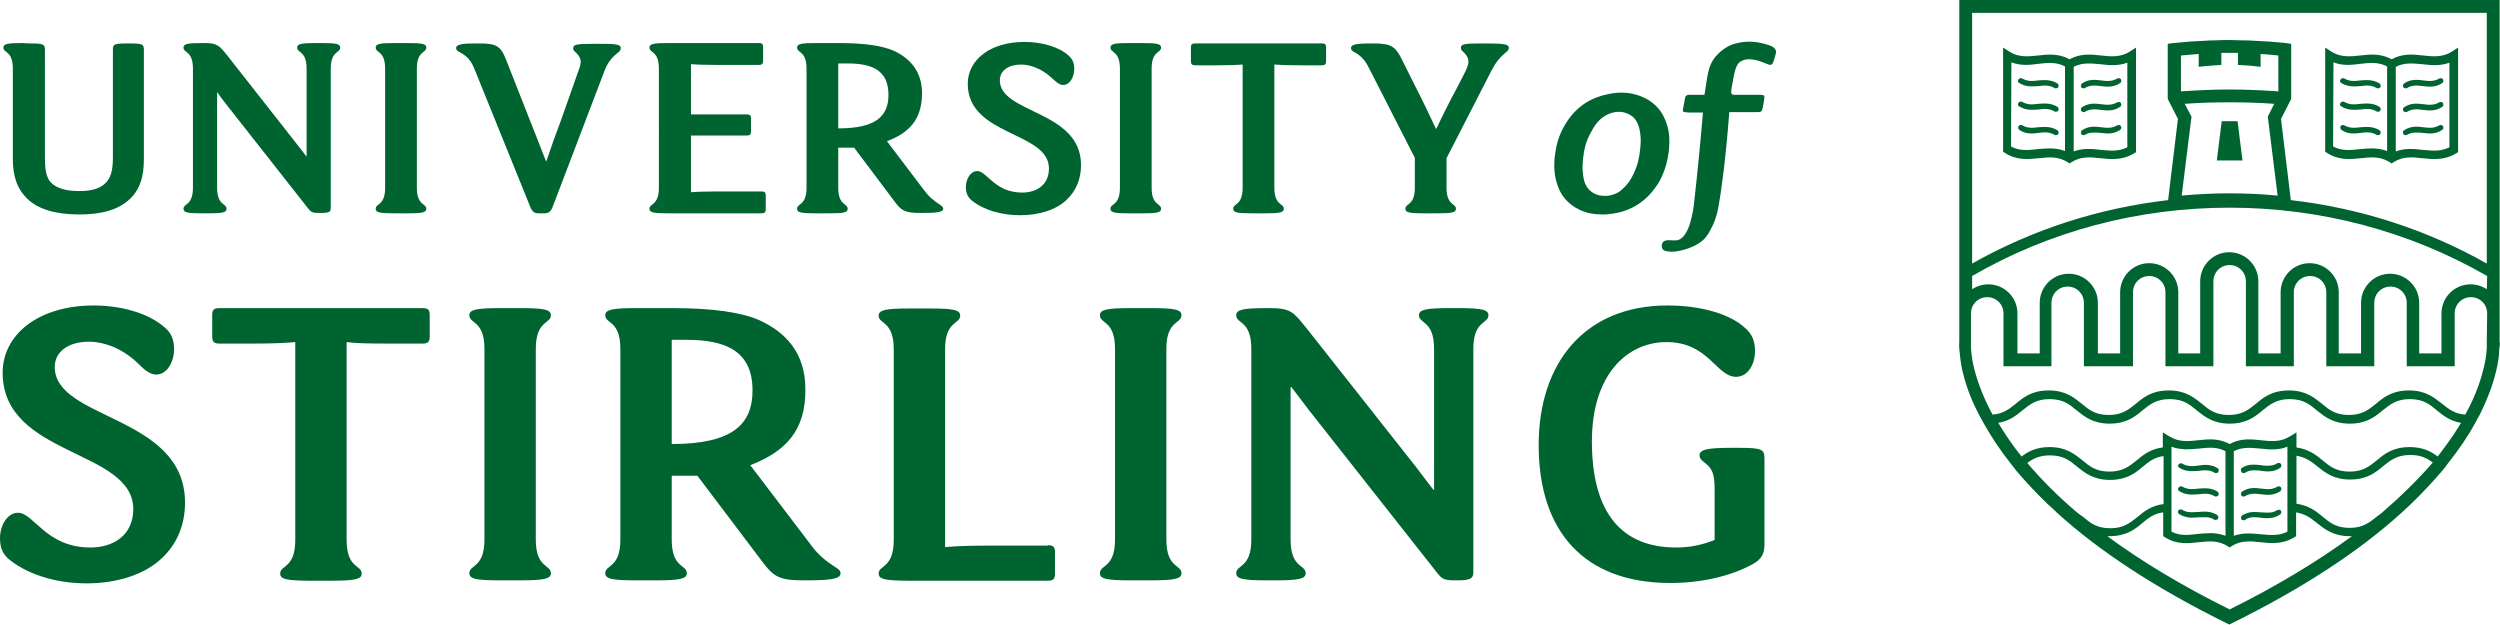 <?xml version="1.0" encoding="utf-8"?>
<!-- Generator: Adobe Illustrator 21.1.0, SVG Export Plug-In . SVG Version: 6.00 Build 0)  -->
<svg version="1.1" id="Layer_1" xmlns="http://www.w3.org/2000/svg" xmlns:xlink="http://www.w3.org/1999/xlink" x="0px" y="0px"
	 viewBox="0 0 662.1 165.4" style="enable-background:new 0 0 662.1 165.4;" xml:space="preserve">
<style type="text/css">
	.st0{fill:#006430;}
</style>
<g>
	<g>
		<path class="st0" d="M0.7,98.7c0-10.1,9.5-17.8,24.1-17.8c7,0,14.4,1.9,18.8,5.8c1.8,1.5,2.5,3.3,2.5,5.8c0,3.4-1.9,6.7-4.7,6.7
			c-1.8,0-3.3-1.4-5-3.1c-4.1-3.9-8.9-5.6-12.9-5.6c-5.2,0-9,2.5-9,6.7c0,14.1,34.5,12.7,34.5,35.9c0,5.9-2.1,10.9-6,14.6
			c-4.7,4.6-12.3,6.8-20,6.8c-7.5,0-15-2-20.3-6.1c-2.1-1.6-2.7-3.5-2.7-5.9c0-3.3,1.9-6.7,4.8-6.7c4.1,0,7.4,9.2,19.1,9.2
			c6.1,0,11.4-3.2,11.4-10.2C35.2,118.9,0.7,121,0.7,98.7"/>
		<path class="st0" d="M111.9,81.6c1.4,0,1.9,0.4,1.9,1.8v5.8c0,1.3-0.5,1.8-1.9,1.8h-8.8c-5.8,0-9.2-0.1-11.3-0.4V143
			c0,7.6,4,6.6,4,8.9c0,1.5-1.8,1.9-8.2,1.9h-5.2c-6.5,0-8.2-0.4-8.2-1.9c0-2.3,4-1.3,4-8.9V90.6c-2.1,0.2-5.5,0.4-11.3,0.4h-8.8
			c-1.4,0-1.9-0.5-1.9-1.8v-5.8c0-1.4,0.5-1.8,1.9-1.8C58.1,81.6,111.9,81.6,111.9,81.6z"/>
		<path class="st0" d="M141.9,142.9c0,7.6,4,6.6,4,8.9c0,1.5-1.8,1.9-8.2,1.9h-5.2c-6.5,0-8.2-0.4-8.2-1.9c0-2.3,4-1.3,4-8.9V92.4
			c0-7.6-4-6.6-4-8.9c0-1.5,1.8-1.9,8.2-1.9h5.2c6.5,0,8.2,0.4,8.2,1.9c0,2.3-4,1.3-4,8.9V142.9z"/>
		<path class="st0" d="M181.8,90h-3.9v27.6c16.2,0,21.4-5.3,21.4-14.2C199.3,92.9,192.1,90,181.8,90 M198.7,123.2l15.6,20.5
			c2.2,3.1,4.1,4.7,7.4,6.8c0.7,0.5,0.9,0.8,0.9,1.4c0,1.6-3.6,1.8-9.6,1.8c-6.7,0-8.1-0.9-11.3-5.2l-17-22.5h-6.8v16.9
			c0,7.6,4,6.6,4,8.9c0,1.5-1.8,1.9-8.2,1.9h-5.2c-6.5,0-8.2-0.4-8.2-1.9c0-2.3,4-1.3,4-8.9V92.4c0-7.6-4-6.6-4-8.9
			c0-1.5,1.8-1.9,8.2-1.9h9.4c10.9,0,18.4,1.1,23.2,3.2c6.8,3.1,12.2,8.5,12.2,18.3C213.4,114.1,208,119.6,198.7,123.2"/>
		<path class="st0" d="M277.5,144.4c1.4,0,1.9,0.4,1.9,1.8v5.8c0,1.3-0.5,1.8-1.9,1.8h-36.6c-6.5,0-8.2-0.4-8.2-1.9
			c0-2.3,4-1.3,4-8.9V92.5c0-7.6-4-6.6-4-8.9c0-1.5,1.8-1.9,8.2-1.9h5.2c6.5,0,8.2,0.4,8.2,1.9c0,2.3-4,1.3-4,8.9v52.4
			c2.1-0.2,5.5-0.4,11.3-0.4h15.9V144.4z"/>
		<path class="st0" d="M308.9,142.9c0,7.6,4,6.6,4,8.9c0,1.5-1.8,1.9-8.2,1.9h-5.2c-6.5,0-8.2-0.4-8.2-1.9c0-2.3,4-1.3,4-8.9V92.4
			c0-7.6-4-6.6-4-8.9c0-1.5,1.8-1.9,8.2-1.9h5.2c6.5,0,8.2,0.4,8.2,1.9c0,2.3-4,1.3-4,8.9V142.9z"/>
		<path class="st0" d="M379.8,129.7V92.4c0-7.6-4-6.6-4-8.9c0-1.5,1.8-1.9,8.2-1.9h2c6.5,0,8.2,0.4,8.2,1.9c0,2.3-4,1.3-4,8.9v59.2
			c0,1.5-0.7,2.1-4.1,2.1h-0.7c-3.1,0-3.5-0.4-4.8-2l-33.8-42.9c-1.6-2.1-3.6-4.7-4.8-6.3h-0.2v40.4c0,7.6,4,6.6,4,8.9
			c0,1.5-1.8,1.9-8.2,1.9h-2c-6.5,0-8.2-0.4-8.2-1.9c0-2.3,4-1.3,4-8.9V92.4c0-7.6-4-6.6-4-8.9c0-1.5,1.8-1.9,8.2-1.9h0.7
			c5.6,0,6.3,1.1,9.7,5.3l28.8,36.5c1.6,2.1,3.6,4.7,4.8,6.3L379.8,129.7L379.8,129.7z"/>
		<path class="st0" d="M441.3,90.6c-10.1,0-19.7,8.3-19.7,26.3c0,19.7,8.5,28.1,22.3,28.1c3.6,0,7-0.7,10.2-2v-13.6
			c0-4.2-0.8-5.5-2.8-7c-0.9-0.7-1.2-1.1-1.2-1.8c0-1.6,2.3-2,8.5-2h1.9c6.2,0,6.8,0.4,6.8,2.9v22.7c0,2.3-0.7,3.9-3.1,5.2
			c-6,3.3-13.9,5-21.8,5c-23.1,0-34.9-13.9-34.9-36.5c0-22,12.4-37,34.1-37c9,0,16.6,2.3,20.5,5.9c1.9,1.6,2.7,3.5,2.7,6.2
			c0,3.6-2,6.8-5,6.8C454.5,99.8,452.6,90.6,441.3,90.6"/>
	</g>
	<path class="st0" d="M662,90.6L662,90.6V83V0H518.9v83v7.6l0,0c0,0-0.1,0.6,0,1.8c0.1,1.3,0.3,3.2,0.8,5.7c0.7,3,1.9,6.9,4.2,11.3
		c0.4,0.8,0.9,1.7,1.4,2.6c1.9,3.4,4.3,7.1,7.4,11c0.5,0.6,0.9,1.2,1.4,1.8c2.4,2.8,5.1,5.7,8.2,8.7c0.9,0.8,1.8,1.6,2.7,2.5
		c10.4,9.4,25,19.4,45.4,29.4c20.4-10,35-20,45.4-29.4c0.9-0.8,1.8-1.7,2.7-2.5c3.1-3,5.8-5.9,8.2-8.7c0.5-0.6,1-1.2,1.4-1.8
		c3.1-3.9,5.6-7.6,7.4-10.9c0.5-0.9,0.9-1.7,1.4-2.6c2.2-4.5,3.5-8.3,4.2-11.3c0.6-2.5,0.8-4.4,0.8-5.7
		C662.1,91.2,662.1,90.6,662,90.6z M550.3,135.9c-5.1-4.3-9.6-8.8-13.4-13.3c1.5-1.1,3.2-2,6-2c3.6,0,5.3,1.4,7.2,3
		c2,1.6,4.3,3.5,8.7,3.5s6.7-1.8,8.7-3.5c1.6-1.3,3-2.5,5.5-2.8v12.7c-3.3,0.4-5.2,2-6.9,3.4c-2,1.6-3.7,3-7.2,3
		c-3.6,0-5.3-1.4-7.2-3C551.1,136.5,550.7,136.2,550.3,135.9z M590.5,161.4c-12.3-6.1-23.2-12.6-32.4-19.4c0.2,0,0.4,0,0.6,0
		c4.4,0,6.7-1.8,8.7-3.5c1.6-1.3,3-2.5,5.5-2.8v6.3l0.5,0.3c3.1,2,6.1,1.6,9,1.3c2.6-0.3,5.1-0.5,7.5,1l0.6,0.4l0.6-0.4
		c2.4-1.5,4.9-1.3,7.5-1c2.9,0.3,5.9,0.6,9-1.3l0.5-0.3v-6.3c2.4,0.4,3.9,1.5,5.5,2.8c2,1.6,4.3,3.5,8.7,3.5c0.2,0,0.4,0,0.6,0
		C613.6,148.8,602.8,155.3,590.5,161.4z M575.1,140.8V136v-0.4v-2.3v-12.7v-2.3l0,0l0,0c1.2,0.5,2.4,0.6,3.7,0.7
		c1.2,0,2.4-0.1,3.6-0.2c2.4-0.3,4.8-0.5,7,0.7v5.2v2.3v9v3.7v2.2c-1.1-0.4-2.2-0.6-3.4-0.7c-0.2,0-0.4,0-0.6,0
		c-1.1,0-2.2,0.1-3.3,0.2C579.7,141.7,577.4,142,575.1,140.8z M591.6,141.9v-2.2V136v-9v-2.3v-5.2c2.3-1.2,4.6-0.9,7-0.7
		c1.2,0.1,2.4,0.3,3.6,0.2c1.2,0,2.4-0.2,3.6-0.7l0,0l0,0v2.3v12.7v2.3v0.4v4.8c-2.3,1.2-4.6,0.9-7,0.7c-1.3-0.1-2.6-0.3-3.9-0.2
		C593.9,141.3,592.8,141.5,591.6,141.9z M630.7,135.9c-0.4,0.3-0.8,0.6-1.2,0.9c-2,1.6-3.7,3-7.2,3c-3.6,0-5.3-1.4-7.2-3
		c-1.7-1.4-3.6-2.9-6.9-3.4v-12.7c2.4,0.4,3.9,1.5,5.5,2.8c2,1.6,4.3,3.5,8.7,3.5s6.7-1.8,8.7-3.5c2-1.6,3.7-3,7.2-3
		c2.8,0,4.4,0.8,6,2C640.3,127.1,635.8,131.5,630.7,135.9z M651.1,113.1c-1.6,2.6-3.5,5.2-5.5,7.8c-1.7-1.3-3.9-2.5-7.4-2.5
		c-4.4,0-6.7,1.8-8.7,3.5c-2,1.6-3.7,3-7.2,3c-3.6,0-5.3-1.4-7.2-3c-1.7-1.4-3.6-2.9-6.9-3.4v-4l-1.1,0.7l-0.7,0.4
		c-2.4,1.5-4.9,1.3-7.5,1c-2.7-0.3-5.5-0.6-8.4,1c-2.9-1.6-5.7-1.3-8.4-1c-2.6,0.3-5.1,0.5-7.5-1l-0.7-0.4l-1.1-0.7v4
		c-3.3,0.4-5.2,2-6.9,3.4c-2,1.6-3.7,3-7.2,3c-3.6,0-5.3-1.4-7.2-3c-2-1.6-4.3-3.5-8.7-3.5c-3.5,0-5.7,1.2-7.4,2.5
		c-2.1-2.6-3.9-5.2-5.5-7.8c-0.2-0.4-0.5-0.8-0.7-1.1c3-0.5,4.8-2,6.4-3.3c2-1.6,3.7-3,7.2-3c3.6,0,5.3,1.4,7.2,3
		c2,1.6,4.3,3.5,8.7,3.5s6.7-1.8,8.7-3.5c2-1.6,3.7-3,7.2-3c3.6,0,5.3,1.4,7.2,3c2,1.6,4.3,3.5,8.7,3.5s6.7-1.8,8.7-3.5
		c2-1.6,3.7-3,7.2-3c3.6,0,5.3,1.4,7.2,3c2,1.6,4.3,3.5,8.7,3.5s6.7-1.8,8.7-3.5c2-1.6,3.7-3,7.2-3c3.6,0,5.3,1.4,7.2,3
		c1.6,1.3,3.4,2.8,6.4,3.3C651.6,112.3,651.3,112.7,651.1,113.1z M658.6,90.6v0.2v1.5c-0.1,1-0.2,2.6-0.7,4.7c-0.7,3-2,7.4-5,12.8
		c-2.9-0.2-4.4-1.5-6.2-2.9c-2-1.6-4.3-3.5-8.7-3.5s-6.7,1.8-8.7,3.5c-2,1.6-3.7,3-7.2,3c-3.6,0-5.3-1.4-7.2-3
		c-2-1.6-4.3-3.5-8.7-3.5s-6.7,1.8-8.7,3.5c-2,1.6-3.7,3-7.2,3c-3.6,0-5.3-1.4-7.2-3c-2-1.6-4.3-3.5-8.7-3.5s-6.7,1.8-8.7,3.5
		c-2,1.6-3.7,3-7.2,3c-3.6,0-5.3-1.4-7.2-3c-2-1.6-4.3-3.5-8.7-3.5s-6.7,1.8-8.7,3.5c-1.8,1.4-3.3,2.7-6.2,2.9
		c-2.9-5.4-4.3-9.8-5-12.8c-0.5-2.1-0.6-3.7-0.7-4.7v-1.5v-0.2V83c0-2.4,1.9-4.3,4.3-4.3s4.3,1.9,4.3,4.3v14h12.7V80.2
		c0-2.4,1.9-4.3,4.3-4.3c2.4,0,4.3,1.9,4.3,4.3V97h13V77.4c0-2.4,1.9-4.3,4.3-4.3c2.4,0,4.3,1.9,4.3,4.3V97h12.7V74.5
		c0-2.4,1.9-4.3,4.3-4.3c2.4,0,4.3,1.9,4.3,4.3V97h12.7V77.4c0-2.4,1.9-4.3,4.3-4.3s4.3,1.9,4.3,4.3V97h12.7V80.2
		c0-2.4,1.9-4.3,4.3-4.3c2.4,0,4.3,1.9,4.3,4.3V97h12.7V83c0-2.4,1.9-4.3,4.3-4.3c2.4,0,4.3,1.9,4.3,4.3L658.6,90.6L658.6,90.6z
		 M658.6,76.6c-1.2-0.8-2.7-1.3-4.3-1.3c-4.3,0-7.7,3.5-7.7,7.7v10.6h-5.9V80.2c0-4.3-3.5-7.7-7.7-7.7c-4.3,0-7.7,3.5-7.7,7.7v13.4
		h-5.9V77.4c0-4.3-3.5-7.7-7.7-7.7c-4.3,0-7.7,3.5-7.7,7.7v16.2h-5.9V74.5c0-4.3-3.5-7.7-7.7-7.7c-4.3,0-7.7,3.5-7.7,7.7v19.1h-5.8
		V77.4c0-4.3-3.5-7.7-7.7-7.7c-4.3,0-7.7,3.5-7.7,7.7v16.2h-5.9V80.2c0-4.3-3.5-7.7-7.7-7.7c-4.3,0-7.7,3.5-7.7,7.7v13.4h-5.9V83
		c0-4.3-3.5-7.7-7.7-7.7c-1.6,0-3.1,0.5-4.3,1.3v-3.5c20.5-11.9,44-18.1,68.2-18.1s47.7,6.3,68.2,18.1L658.6,76.6L658.6,76.6z
		 M584.1,17.5c0.8-0.1,1.7-0.1,2.6-0.2l1.6-0.1V14c1.5,0,2.9,0,4.4,0v3.2l1.6,0.1c0.9,0,1.8,0.1,2.6,0.2l1.8,0.2v-3.4
		c1.5,0.1,3.1,0.2,4.7,0.4v9.5c-4.3-0.3-8.6-0.5-12.9-0.5c-4.3,0-8.6,0.2-12.9,0.5v-9.5c1.6-0.1,3.1-0.3,4.7-0.4v3.4L584.1,17.5z
		 M578.6,27.5c4-0.3,7.9-0.4,11.9-0.4c3.9,0,7.9,0.1,11.8,0.4l-1.7,3.4l2.6,20.9c-4.2-0.4-8.5-0.6-12.7-0.6l0,0
		c-4.2,0-8.5,0.2-12.7,0.6l2.6-20.9L578.6,27.5z M658.6,69.8c-15.9-9-33.6-14.7-51.9-16.8l-2.6-21.5l2.7-5.3V11.6l-1.5-0.2
		c-2.7-0.3-5.5-0.5-8.2-0.6l-1.8-0.1l0,0h-0.9c-1.4,0-2.7-0.1-3.9-0.1c-1.3,0-2.6,0-4,0.1h-0.9l0,0l-1.8,0.1
		c-2.7,0.1-5.4,0.3-8.2,0.6l-1.5,0.2v14.6l2.7,5.3L574.2,53c-18.3,2.1-36,7.8-51.9,16.8V3.4h136.3L658.6,69.8L658.6,69.8z"/>
	<path class="st0" d="M625.3,41.9c2.6-0.3,5.1-0.5,7.5,1l0.6,0.4l0.6-0.4c2.4-1.5,4.9-1.3,7.5-1c2.9,0.3,5.9,0.6,9-1.3l0.5-0.3V12.6
		l-1.7,1.1c-2.4,1.5-4.9,1.3-7.5,1c-2.7-0.3-5.5-0.6-8.4,1c-2.9-1.6-5.7-1.3-8.4-1c-2.6,0.3-5.1,0.5-7.5-1l-1.7-1.1v27.6l0.5,0.3
		C619.4,42.5,622.4,42.2,625.3,41.9z M634.5,17.7c2.3-1.2,4.6-0.9,7-0.7c2.4,0.3,4.8,0.5,7.2-0.4V39c-2.3,1.2-4.6,0.9-7,0.7
		c-2.4-0.3-4.8-0.5-7.2,0.4V17.7z M618,16.5c2.5,1,4.9,0.7,7.2,0.4c2.4-0.3,4.8-0.5,7,0.7V40c-1.3-0.5-2.7-0.7-4-0.7
		c-1.1,0-2.2,0.1-3.3,0.2c-2.4,0.3-4.8,0.5-7-0.7L618,16.5L618,16.5z"/>
	<path class="st0" d="M620.1,22c1.8,1.1,3.5,0.9,5.1,0.8c1.5-0.2,2.8-0.3,4.2,0.5c0.1,0.1,0.2,0.1,0.4,0.1s0.5-0.1,0.6-0.3
		c0.2-0.3,0.1-0.8-0.2-1c-1.8-1.1-3.5-0.9-5.1-0.8c-1.5,0.2-2.8,0.3-4.2-0.5c-0.3-0.2-0.8-0.1-1,0.2C619.6,21.4,619.7,21.8,620.1,22
		z"/>
	<path class="st0" d="M620.1,28.2c1.8,1.1,3.5,0.9,5.1,0.8c1.5-0.2,2.8-0.3,4.2,0.5c0.1,0.1,0.2,0.1,0.4,0.1s0.5-0.1,0.6-0.3
		c0.2-0.3,0.1-0.8-0.2-1c-1.8-1.1-3.5-0.9-5.1-0.8c-1.5,0.2-2.8,0.3-4.2-0.5c-0.3-0.2-0.8-0.1-1,0.2C619.6,27.6,619.7,28,620.1,28.2
		z"/>
	<path class="st0" d="M625.2,35.2c1.5-0.2,2.8-0.3,4.2,0.5c0.1,0.1,0.2,0.1,0.4,0.1s0.5-0.1,0.6-0.3c0.2-0.3,0.1-0.8-0.2-1
		c-1.8-1.1-3.5-0.9-5.1-0.8c-1.5,0.2-2.8,0.3-4.2-0.5c-0.3-0.2-0.8-0.1-1,0.2s-0.1,0.8,0.2,1C621.8,35.6,623.6,35.4,625.2,35.2z"/>
	<path class="st0" d="M641.7,35.2c1.6,0.2,3.3,0.4,5.1-0.8c0.3-0.2,0.4-0.6,0.2-1c-0.2-0.3-0.6-0.4-1-0.2c-1.3,0.8-2.7,0.7-4.2,0.5
		c-1.6-0.2-3.3-0.4-5.1,0.8c-0.3,0.2-0.4,0.6-0.2,1c0.1,0.2,0.4,0.3,0.6,0.3c0.1,0,0.3,0,0.4-0.1C638.8,34.9,640.2,35.1,641.7,35.2z
		"/>
	<path class="st0" d="M637.1,29.7c0.1,0,0.3,0,0.4-0.1c1.3-0.8,2.7-0.7,4.2-0.5c1.6,0.2,3.3,0.4,5.1-0.8c0.3-0.2,0.4-0.6,0.2-1
		c-0.2-0.3-0.6-0.4-1-0.2c-1.3,0.8-2.7,0.7-4.2,0.5c-1.6-0.2-3.3-0.4-5.1,0.8c-0.3,0.2-0.4,0.6-0.2,1
		C636.6,29.5,636.9,29.7,637.1,29.7z"/>
	<path class="st0" d="M637.1,23.4c0.1,0,0.3,0,0.4-0.1c1.3-0.8,2.7-0.7,4.2-0.5c1.6,0.2,3.3,0.4,5.1-0.8c0.3-0.2,0.4-0.6,0.2-1
		c-0.2-0.3-0.6-0.4-1-0.2c-1.3,0.8-2.7,0.7-4.2,0.5c-1.6-0.2-3.3-0.4-5.1,0.8c-0.3,0.2-0.4,0.6-0.2,1
		C636.6,23.3,636.9,23.4,637.1,23.4z"/>
	<path class="st0" d="M540,41.9c2.6-0.3,5.1-0.5,7.5,1l0.6,0.4l0.6-0.4c2.4-1.5,4.9-1.3,7.5-1c2.9,0.3,5.9,0.6,9-1.3l0.5-0.3V12.6
		l-1.7,1.1c-2.4,1.5-4.9,1.3-7.5,1c-2.7-0.3-5.5-0.6-8.4,1c-2.9-1.6-5.7-1.3-8.4-1c-2.6,0.3-5.1,0.5-7.5-1l-1.7-1.1v27.6l0.5,0.3
		C534.1,42.5,537.1,42.2,540,41.9z M549.2,17.7c2.3-1.2,4.6-0.9,7-0.7c2.4,0.3,4.8,0.5,7.2-0.4V39c-2.3,1.2-4.6,0.9-7,0.7
		c-2.4-0.3-4.8-0.5-7.2,0.4V17.7z M532.7,16.5c2.5,1,4.9,0.7,7.2,0.4c2.4-0.3,4.8-0.5,7,0.7V40c-1.3-0.5-2.7-0.7-4-0.7
		c-1.1,0-2.2,0.1-3.3,0.2c-2.4,0.3-4.8,0.5-7-0.7L532.7,16.5L532.7,16.5z"/>
	<path class="st0" d="M534.8,22c1.8,1.1,3.5,0.9,5.1,0.8c1.5-0.2,2.8-0.3,4.2,0.5c0.1,0.1,0.2,0.1,0.4,0.1s0.5-0.1,0.6-0.3
		c0.2-0.3,0.1-0.8-0.2-1c-1.8-1.1-3.5-0.9-5.1-0.8c-1.5,0.2-2.8,0.3-4.2-0.5c-0.3-0.2-0.8-0.1-1,0.2C534.3,21.4,534.4,21.8,534.8,22
		z"/>
	<path class="st0" d="M534.8,28.2c1.8,1.1,3.5,0.9,5.1,0.8c1.5-0.2,2.8-0.3,4.2,0.5c0.1,0.1,0.2,0.1,0.4,0.1s0.5-0.1,0.6-0.3
		c0.2-0.3,0.1-0.8-0.2-1c-1.8-1.1-3.5-0.9-5.1-0.8c-1.5,0.2-2.8,0.3-4.2-0.5c-0.3-0.2-0.8-0.1-1,0.2C534.3,27.6,534.4,28,534.8,28.2
		z"/>
	<path class="st0" d="M539.9,35.2c1.5-0.2,2.8-0.3,4.2,0.5c0.1,0.1,0.2,0.1,0.4,0.1s0.5-0.1,0.6-0.3c0.2-0.3,0.1-0.8-0.2-1
		c-1.8-1.1-3.5-0.9-5.1-0.8c-1.5,0.2-2.8,0.3-4.2-0.5c-0.3-0.2-0.8-0.1-1,0.2s-0.1,0.8,0.2,1C536.5,35.6,538.3,35.4,539.9,35.2z"/>
	<path class="st0" d="M556.4,35.2c1.6,0.2,3.3,0.4,5.1-0.8c0.3-0.2,0.4-0.6,0.2-1c-0.2-0.3-0.6-0.4-1-0.2c-1.3,0.8-2.7,0.7-4.2,0.5
		c-1.6-0.2-3.3-0.4-5.1,0.8c-0.3,0.2-0.4,0.6-0.2,1c0.1,0.2,0.4,0.3,0.6,0.3c0.1,0,0.3,0,0.4-0.1C553.5,34.9,554.9,35.1,556.4,35.2z
		"/>
	<path class="st0" d="M551.8,29.7c0.1,0,0.3,0,0.4-0.1c1.3-0.8,2.7-0.7,4.2-0.5c1.6,0.2,3.3,0.4,5.1-0.8c0.3-0.2,0.4-0.6,0.2-1
		c-0.2-0.3-0.6-0.4-1-0.2c-1.3,0.8-2.7,0.7-4.2,0.5c-1.6-0.2-3.3-0.4-5.1,0.8c-0.3,0.2-0.4,0.6-0.2,1
		C551.3,29.5,551.6,29.7,551.8,29.7z"/>
	<path class="st0" d="M551.8,23.4c0.1,0,0.3,0,0.4-0.1c1.3-0.8,2.7-0.7,4.2-0.5c1.6,0.2,3.3,0.4,5.1-0.8c0.3-0.2,0.4-0.6,0.2-1
		c-0.2-0.3-0.6-0.4-1-0.2c-1.3,0.8-2.7,0.7-4.2,0.5c-1.6-0.2-3.3-0.4-5.1,0.8c-0.3,0.2-0.4,0.6-0.2,1
		C551.3,23.3,551.6,23.4,551.8,23.4z"/>
	<path class="st0" d="M593.9,42.5l-1.3-10.4c-0.7,0-1.4,0-2.1,0c-0.7,0-1.4,0-2.1,0l-1.3,10.4c1,0,2,0,3,0
		C591.4,42.5,592.6,42.5,593.9,42.5z"/>
	<path class="st0" d="M577.2,123.9c1.8,1.1,3.5,0.9,5.1,0.8c0.3,0,0.5-0.1,0.8-0.1c1.2-0.1,2.3-0.1,3.4,0.6c0.1,0.1,0.2,0.1,0.4,0.1
		s0.5-0.1,0.6-0.3s0.1-0.4,0.1-0.6c0-0.2-0.1-0.3-0.3-0.4c-0.7-0.5-1.5-0.7-2.2-0.8c-1-0.2-2,0-2.9,0.1c-0.2,0-0.4,0-0.7,0.1
		c-1.2,0.1-2.4,0.1-3.5-0.6c-0.3-0.2-0.8-0.1-1,0.2C576.7,123.2,576.8,123.7,577.2,123.9z"/>
	<path class="st0" d="M577.2,130.1c1.8,1.1,3.5,0.9,5.1,0.8c1.5-0.2,2.8-0.3,4.2,0.5c0.1,0.1,0.2,0.1,0.4,0.1s0.5-0.1,0.6-0.3
		c0.2-0.3,0.1-0.8-0.2-1c-1.8-1.1-3.5-0.9-5.1-0.8c-1.5,0.2-2.8,0.3-4.2-0.5c-0.3-0.2-0.8-0.1-1,0.2
		C576.7,129.4,576.8,129.9,577.2,130.1z"/>
	<path class="st0" d="M583.4,137c1-0.1,2,0,3,0.6c0.1,0.1,0.2,0.1,0.4,0.1s0.5-0.1,0.6-0.3c0.2-0.3,0.1-0.8-0.2-1s-0.5-0.3-0.8-0.4
		c-1.5-0.7-3-0.5-4.3-0.4c-0.1,0-0.2,0-0.3,0c-1.4,0.1-2.6,0.2-3.9-0.6c-0.3-0.2-0.8-0.1-1,0.2c-0.1,0.2-0.1,0.3-0.1,0.5
		c0,0.1,0,0.1,0.1,0.2c0.1,0.1,0.1,0.2,0.3,0.3c1,0.6,1.9,0.8,2.8,0.9c0.8,0,1.5,0,2.2-0.1C582.6,137,583,137,583.4,137z"/>
	<path class="st0" d="M597.5,137c0.4,0,0.8,0.1,1.2,0.1c0.7,0.1,1.5,0.2,2.3,0.1c0.9,0,1.9-0.3,2.8-0.9c0.1-0.1,0.2-0.2,0.3-0.3
		c0-0.1,0-0.1,0.1-0.2c0-0.2,0-0.3-0.1-0.5c-0.2-0.3-0.6-0.4-1-0.2c-1.2,0.8-2.5,0.7-3.9,0.6c-0.1,0-0.2,0-0.3,0
		c-1.3-0.1-2.8-0.3-4.3,0.4c-0.3,0.1-0.5,0.2-0.8,0.4s-0.4,0.6-0.2,1c0.1,0.2,0.4,0.3,0.6,0.3c0.1,0,0.3,0,0.4-0.1
		C595.5,137,596.5,136.9,597.5,137z"/>
	<path class="st0" d="M594.2,131.5c0.1,0,0.3,0,0.4-0.1c1.3-0.8,2.7-0.7,4.2-0.5c1.6,0.2,3.3,0.4,5.1-0.8c0.3-0.2,0.4-0.6,0.2-1
		c-0.2-0.3-0.6-0.4-1-0.2c-1.3,0.8-2.7,0.7-4.2,0.5c-1.6-0.2-3.3-0.4-5.1,0.8c-0.3,0.2-0.4,0.6-0.2,1
		C593.7,131.4,593.9,131.5,594.2,131.5z"/>
	<path class="st0" d="M594.2,125.3c0.1,0,0.3,0,0.4-0.1c1.1-0.7,2.2-0.7,3.4-0.6c0.3,0,0.5,0,0.8,0.1c1.6,0.2,3.3,0.4,5.1-0.8
		c0.3-0.2,0.4-0.6,0.2-1c-0.2-0.3-0.6-0.4-1-0.2c-1.1,0.7-2.3,0.7-3.5,0.6c-0.2,0-0.4,0-0.7-0.1c-0.9-0.1-1.9-0.2-2.9-0.1
		c-0.7,0.1-1.5,0.3-2.2,0.8c-0.2,0.1-0.3,0.3-0.3,0.4c0,0.2,0,0.4,0.1,0.6C593.7,125.2,593.9,125.3,594.2,125.3z"/>
	<g>
		<path class="st0" d="M424.5,56.8c-2.1,0-4.2-0.3-6.1-1.2c-3.2-1.5-5.3-4-6.2-7.5c-0.7-2.5-0.7-5-0.3-7.6c0.4-3.1,1.5-6,3.3-8.6
			c2.6-3.8,6.2-6.1,10.8-7c2.8-0.6,5.6-0.5,8.3,0.5c3.8,1.4,6.2,4.1,7.3,8c0.6,2.1,0.6,4.2,0.4,6.3c-0.3,2.9-1.1,5.7-2.5,8.3
			c-3,5.1-7.4,8.1-13.3,8.7C425.6,56.8,425,56.8,424.5,56.8z M419.1,44.6c0.1,0.6,0.1,1.6,0.3,2.6c0.3,1.6,1,2.9,2.4,3.8
			c2.1,1.4,5.4,1.1,7.4-0.5c1.6-1.3,2.7-2.8,3.5-4.6c1-2.1,1.5-4.3,1.7-6.6c0.2-1.7,0.2-3.4-0.2-5.1c-0.3-1.3-0.8-2.4-1.8-3.3
			c-2.1-1.6-4.4-1.6-6.6-0.6c-1.9,0.9-3.2,2.4-4.2,4.3C419.8,37.5,419.2,40.7,419.1,44.6z M458,29.7c0.2,0,6.6,0,7.6,0
			c0.8,0,1-0.2,1.2-1s0.3-1.6,0.4-2.3c0.2-1.1,0.1-1.3-1.1-1.3c-2.4,0-4.2,0-6.6,0c-0.1,0-0.7,0.1-0.9-0.3c-0.2-0.3-0.1-1,0-1.5
			c0.9-5.3,1.2-6.7,3.2-7.4c2.7-0.8,5.8,1,6.6,1.2c0.6,0.2,1,0,1.2-0.6c0.3-0.7,0.5-1.6,0.7-2.3c0.2-0.8-0.1-1.3-0.8-1.8
			c-0.4-0.2-0.8-0.4-1.2-0.5c-2.8-0.9-5.4-1.2-8.6-0.4c-1.2,0.3-2.8,1-4.4,2.5c-2.6,2.4-2.9,4.6-3.6,9.2c-0.1,1-0.3,1.9-0.3,1.9
			s-2.4,0-3.6,0c-0.2,0-0.4,0-0.7,0c-0.4,0.1-0.7,0.3-0.8,0.7c-0.2,1.1-0.4,2.1-0.6,3.2c-0.1,0.5,0.1,0.7,0.6,0.7
			c0.3,0,0.5,0.1,0.8,0.1h3.7h1.1"/>
		<path class="st0" d="M458,29.5c-0.9,12.3-2.2,21.5-2.8,24.8c-0.3,1.6-0.6,3.3-1.7,5.6c-0.7,1.4-1,2-1.8,3
			c-1.9,2.4-7.1,4.1-9.9,3.7c-0.5-0.1-1.3-0.1-1.6-0.9c-0.2-0.4-0.1-1.1,0.1-1.4c0.8-1.2,2.6-0.4,4-0.7c3.3-0.8,4.2-8.3,4.4-10.2
			c0.9-8,1.7-16.2,2.4-24.6L458,29.5z"/>
	</g>
	<g>
		<path class="st0" d="M7.7,11.5c3.9,0,4.2,0.2,4.2,1.8v28.3c0,3.7,0.4,5.9,2.1,7.2c1.5,1.2,3.8,1.8,7,1.8c3.1,0,5.2-0.6,6.6-1.8
			c1.8-1.5,2.3-3.7,2.3-7.2V13.3c0-1.6,0.2-1.8,4.1-1.8s4.1,0.2,4.1,1.8v28.9c0,4.4-0.9,7.8-3.7,10.5c-3,2.8-7.3,4.1-13.3,4.1
			c-6.2,0-10.8-1.3-13.7-4c-3-2.8-4-6.4-4-10.6v-24c0-4.8-2.5-4.1-2.5-5.6c0-1,1.1-1.2,5.1-1.2L7.7,11.5L7.7,11.5z"/>
		<path class="st0" d="M81.2,41.5V18.2c0-4.8-2.5-4.1-2.5-5.6c0-1,1.1-1.2,5.1-1.2H85c4,0,5.1,0.2,5.1,1.2c0,1.5-2.5,0.8-2.5,5.6
			v36.9c0,1-0.4,1.3-2.6,1.3h-0.4c-1.9,0-2.2-0.2-3-1.2l-21-26.7c-1-1.3-2.3-2.9-3-4h-0.1v25.2c0,4.8,2.5,4.1,2.5,5.6
			c0,1-1.1,1.2-5.1,1.2h-1.2c-4,0-5.1-0.2-5.1-1.2c0-1.5,2.5-0.8,2.5-5.6V18.2c0-4.8-2.5-4.1-2.5-5.6c0-1,1.1-1.2,5.1-1.2h0.4
			c3.5,0,4,0.7,6.1,3.3l17.9,22.8C79.1,38.8,80.4,40.4,81.2,41.5L81.2,41.5z"/>
		<path class="st0" d="M110.4,49.7c0,4.8,2.5,4.1,2.5,5.6c0,1-1.1,1.2-5.1,1.2h-3.2c-4,0-5.1-0.2-5.1-1.2c0-1.5,2.5-0.8,2.5-5.6
			V18.2c0-4.8-2.5-4.1-2.5-5.6c0-1,1.1-1.2,5.1-1.2h3.2c4,0,5.1,0.2,5.1,1.2c0,1.5-2.5,0.8-2.5,5.6L110.4,49.7L110.4,49.7z"/>
		<path class="st0" d="M153.1,19c0.4-1,0.7-1.9,0.7-2.6c0-0.9-0.4-1.6-1.2-2.4c-0.6-0.5-0.8-0.8-0.8-1.2c0-1.1,1-1.2,6.3-1.2
			c5.2,0,6.3,0.1,6.3,1.2c0,0.4-0.2,0.7-0.7,1.1c-1.9,1.5-2.9,2.9-3.7,5.1l-13.6,35.7c-0.6,1.6-1.3,1.8-2.4,1.8h-1.2
			c-1.1,0-1.8-0.2-2.4-1.8l-14.9-36.8c-1-2.3-2.2-3.3-4-4.2c-0.6-0.3-0.7-0.7-0.7-1c0-1.1,2.3-1.2,5.9-1.2c4.8,0,5.9,0.6,7.4,4.5
			l6.1,15.5c1.1,2.7,3.1,7.9,4.4,11.2h0.1c1.4-4.1,2.4-7,4-11.2L153.1,19z"/>
		<path class="st0" d="M183,50.9c1.3-0.1,3.4-0.2,7-0.2h11.6c0.9,0,1.2,0.2,1.2,1.1v3.6c0,0.8-0.3,1.1-1.2,1.1h-24.5
			c-4,0-5.1-0.2-5.1-1.2c0-1.5,2.5-0.8,2.5-5.6V18.2c0-4.8-2.5-4.1-2.5-5.6c0-1,1.1-1.2,5.1-1.2h23.8c0.9,0,1.2,0.2,1.2,1.1v3.6
			c0,0.8-0.3,1.1-1.2,1.1H190c-3.6,0-5.7-0.1-7-0.2v13.3h14.7c0.9,0,1.2,0.2,1.2,1.1v3.4c0,0.8-0.3,1.1-1.2,1.1H183V50.9z"/>
		<path class="st0" d="M234.9,37.4l9.7,12.8c1.4,1.9,2.6,2.9,4.6,4.2c0.4,0.3,0.6,0.5,0.6,0.9c0,1-2.3,1.1-6,1.1
			c-4.2,0-5.1-0.6-7-3.2l-10.6-14.1H222v10.6c0,4.8,2.5,4.1,2.5,5.6c0,1-1.1,1.2-5.1,1.2h-3.2c-4,0-5.1-0.2-5.1-1.2
			c0-1.5,2.5-0.8,2.5-5.6V18.2c0-4.8-2.5-4.1-2.5-5.6c0-1,1.1-1.2,5.1-1.2h5.9c6.8,0,11.5,0.7,14.5,2c4.2,1.9,7.6,5.3,7.6,11.4
			C244.1,31.8,240.7,35.2,234.9,37.4z M224.4,16.8H222V34c10.1,0,13.3-3.3,13.3-8.9C235.3,18.5,230.8,16.8,224.4,16.8z"/>
		<path class="st0" d="M256.3,22.2c0-6.3,5.9-11.1,15-11.1c4.4,0,9,1.2,11.7,3.6c1.1,1,1.5,2,1.5,3.6c0,2.1-1.2,4.2-2.9,4.2
			c-1.1,0-2-0.9-3.1-1.9c-2.6-2.4-5.6-3.5-8.1-3.5c-3.2,0-5.6,1.5-5.6,4.2c0,8.8,21.5,7.9,21.5,22.4c0,3.7-1.3,6.8-3.7,9.1
			c-2.9,2.9-7.7,4.2-12.4,4.2c-4.7,0-9.4-1.2-12.7-3.8c-1.3-1-1.7-2.2-1.7-3.7c0-2,1.2-4.2,3-4.2c2.6,0,4.6,5.7,11.9,5.7
			c3.8,0,7.1-2,7.1-6.4C277.8,34.8,256.3,36.1,256.3,22.2z"/>
		<path class="st0" d="M305,49.7c0,4.8,2.5,4.1,2.5,5.6c0,1-1.1,1.2-5.1,1.2h-3.2c-4,0-5.1-0.2-5.1-1.2c0-1.5,2.5-0.8,2.5-5.6V18.2
			c0-4.8-2.5-4.1-2.5-5.6c0-1,1.1-1.2,5.1-1.2h3.2c4,0,5.1,0.2,5.1,1.2c0,1.5-2.5,0.8-2.5,5.6V49.7z"/>
		<path class="st0" d="M350,11.5c0.9,0,1.2,0.2,1.2,1.1v3.6c0,0.8-0.3,1.1-1.2,1.1h-5.5c-3.6,0-5.7-0.1-7-0.2v32.6
			c0,4.8,2.5,4.1,2.5,5.6c0,1-1.1,1.2-5.1,1.2h-3.2c-4,0-5.1-0.2-5.1-1.2c0-1.5,2.5-0.8,2.5-5.6V17.1c-1.3,0.1-3.4,0.2-7,0.2h-5.5
			c-0.9,0-1.2-0.3-1.2-1.1v-3.6c0-0.9,0.3-1.1,1.2-1.1C316.6,11.5,350,11.5,350,11.5z"/>
		<path class="st0" d="M399.6,12.7c0,0.4-0.2,0.7-0.7,1.1c-1.8,1.5-2.9,2.9-4,5.1l-11.8,23v7.8c0,4.8,2.5,4.1,2.5,5.6
			c0,1-1.1,1.2-5.1,1.2h-3.2c-4,0-5.1-0.2-5.1-1.2c0-1.5,2.5-0.8,2.5-5.6v-7.9l-12.2-23.9c-1.1-2.2-2.3-3.3-4-4.2
			c-0.6-0.3-0.7-0.7-0.7-1c0-1.1,2.2-1.2,5.9-1.2c4.8,0,5.9,0.8,7.7,4.5l3.5,7c1.8,3.5,3.7,7.5,5.4,11.1h0.1c1.5-3.2,3.4-7,5.6-11.1
			l2.1-4.1c0.5-1,0.8-1.9,0.8-2.6c0-0.9-0.4-1.6-1.2-2.4c-0.6-0.5-0.8-0.8-0.8-1.2c0-1.1,1-1.2,6.4-1.2
			C398.4,11.5,399.6,11.7,399.6,12.7z"/>
	</g>
</g>
</svg>
